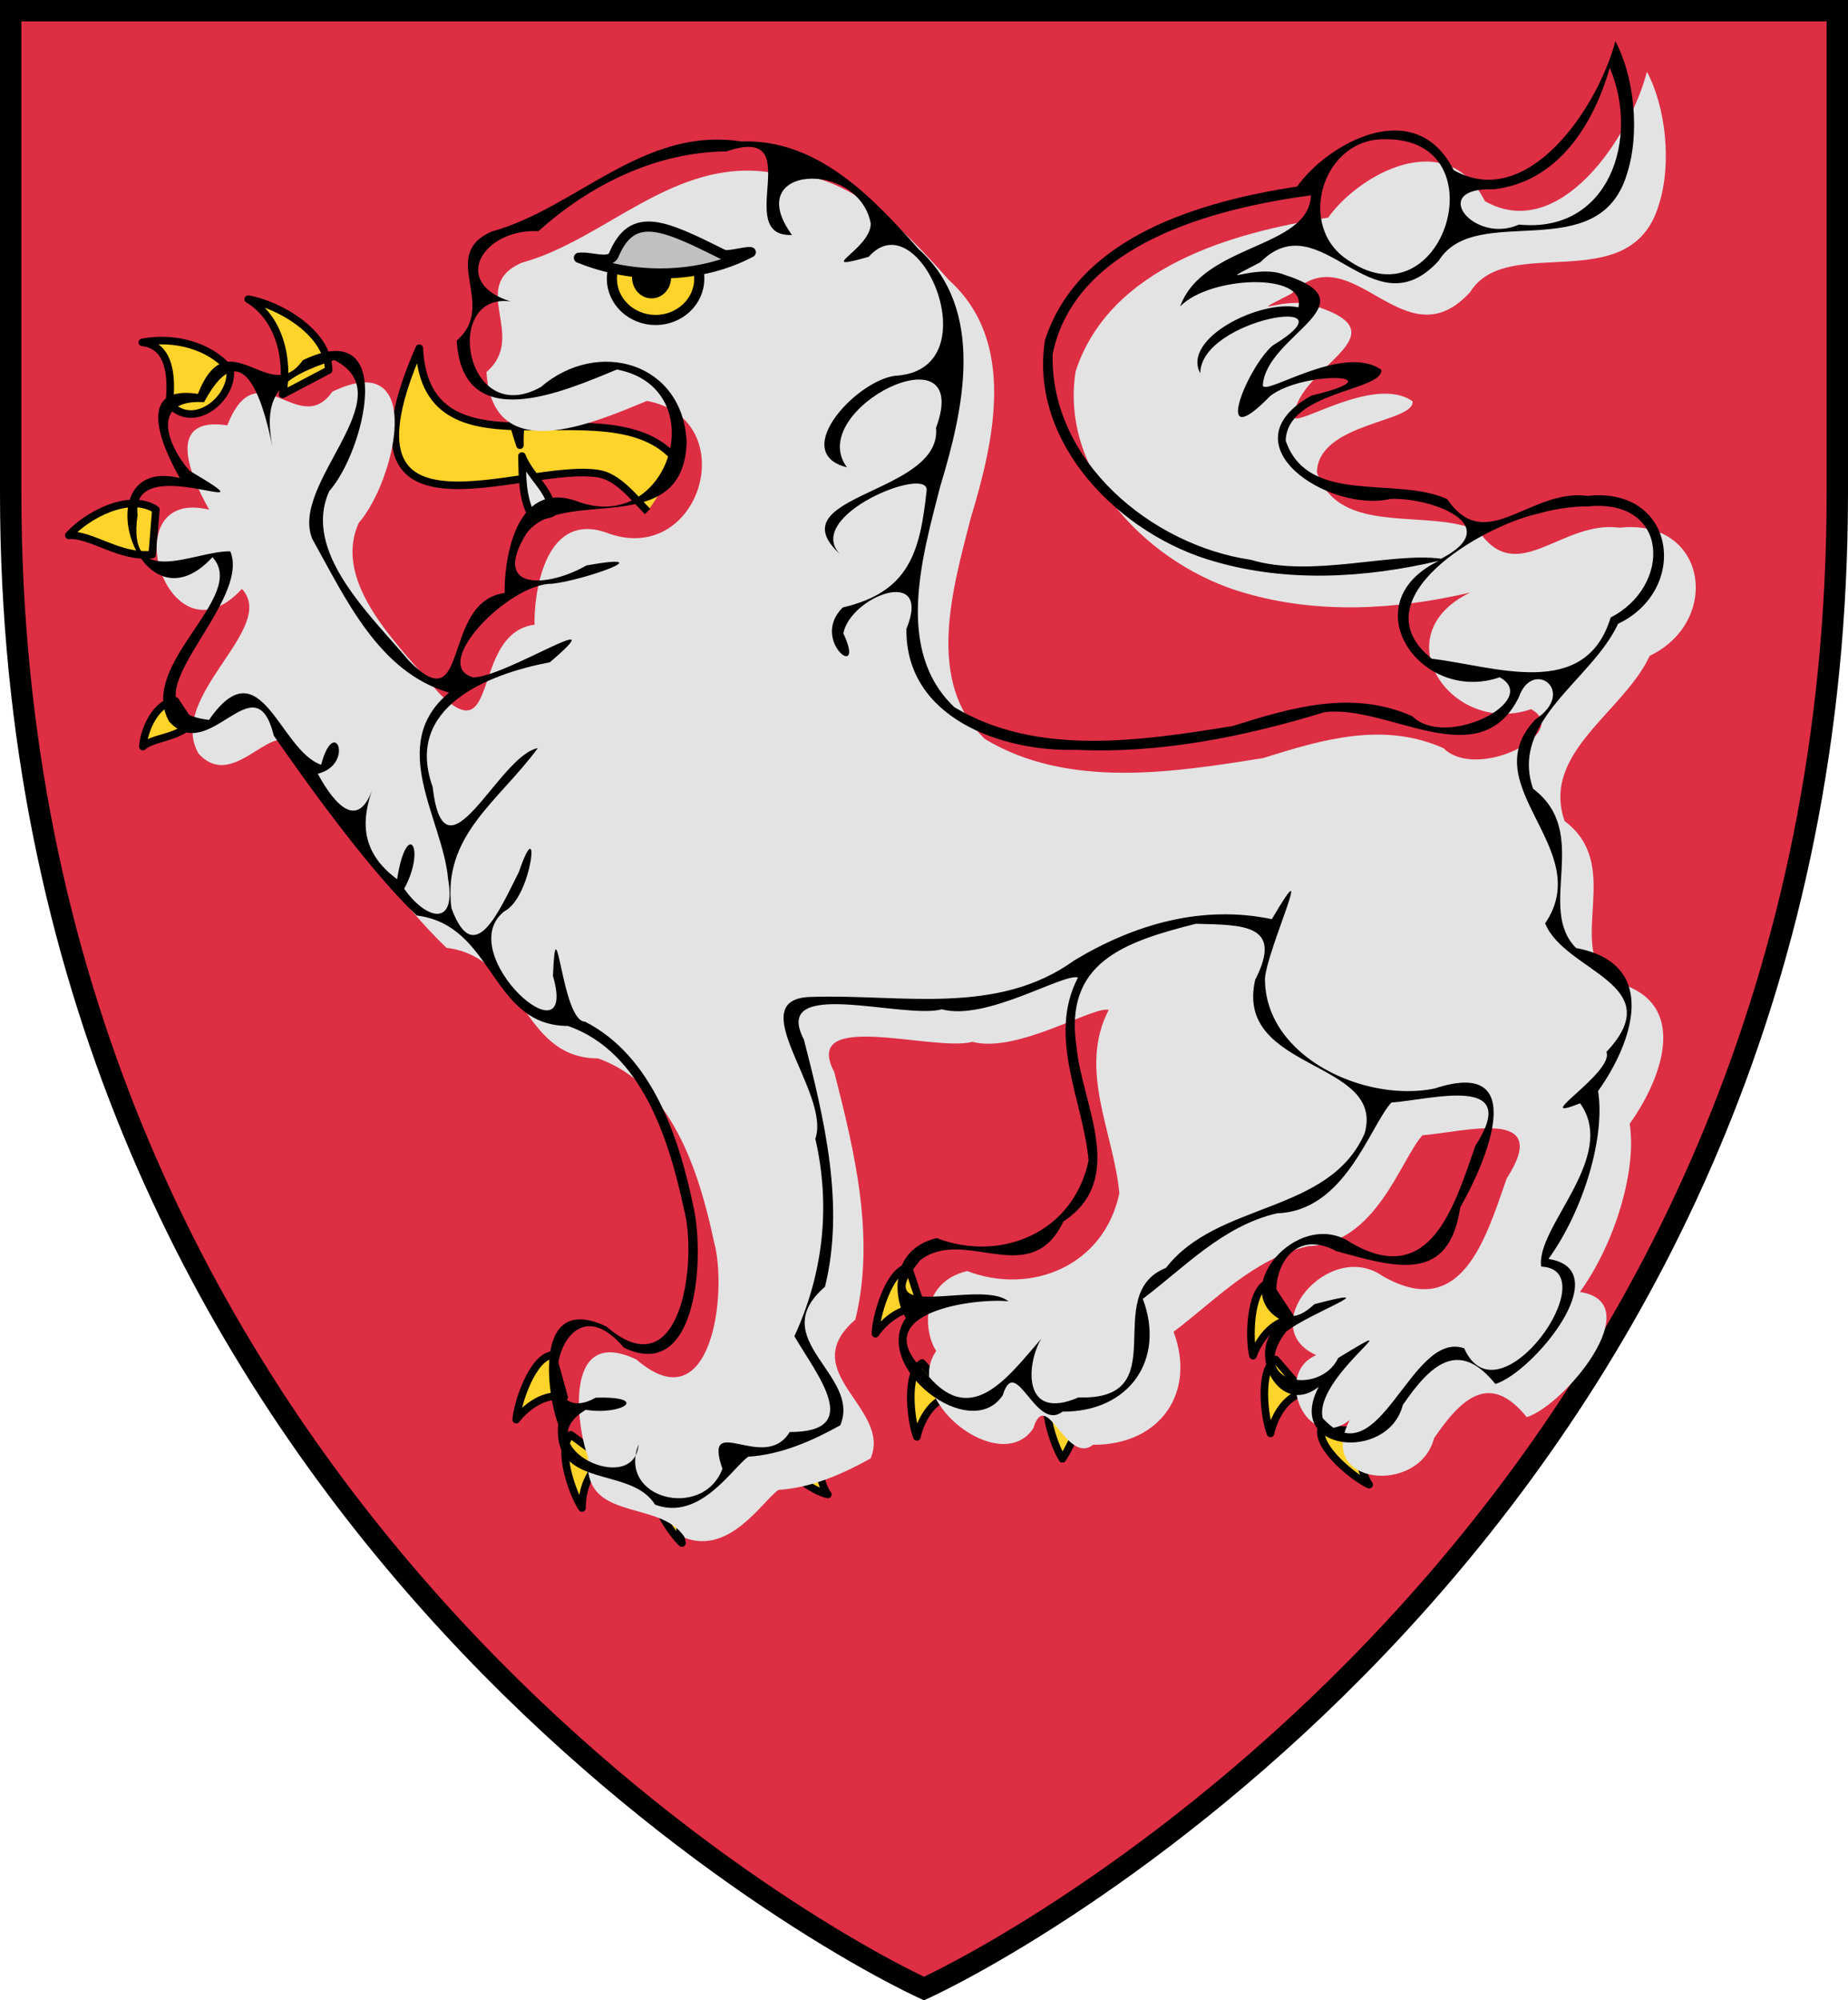 <?xml version="1.0" encoding="UTF-8" standalone="no"?>
<svg
   xmlns:dc="http://purl.org/dc/elements/1.1/"
   xmlns:cc="http://creativecommons.org/ns#"
   xmlns:rdf="http://www.w3.org/1999/02/22-rdf-syntax-ns#"
   xmlns:svg="http://www.w3.org/2000/svg"
   xmlns="http://www.w3.org/2000/svg"
   id="svg989"
   version="1.1"
   viewBox="0 0 244.488 264.583"
   height="264.583mm"
   width="244.488mm">
  <defs
     id="defs983" />
  <g
     transform="translate(-192.708,39.752)"
     id="layer1">
    <path
       style="fill:#dd2e44;stroke:#000000;stroke-width:2.827"
       d="m 194.122,-38.338 v 63.807 c 0,129.437 101.341,188.687 120.83,197.802 19.489,-9.115 120.83,-68.365 120.83,-197.802 v -63.807 z"
       id="path891" />
    <g
       transform="matrix(12.646,0,0,12.646,-2240.35,-2623.762)"
       id="g949">
      <path
         style="opacity:1;fill:#ffd42a;fill-opacity:1;fill-rule:nonzero;stroke:#000000;stroke-width:0.079;stroke-linecap:butt;stroke-linejoin:round;stroke-miterlimit:10;stroke-dasharray:none;stroke-dashoffset:0;stroke-opacity:1"
         d="m 199.505,209.187 c -0.654,-0.915 -2.647,0.277 -2.721,-1.211 -0.96,2.193 1.091,1.182 1.878,1.313 0.203,0.034 0.371,0.255 0.51,0.395"
         id="path1145" />
      <path
         style="opacity:1;fill:#e7e7e7;fill-opacity:1;fill-rule:nonzero;stroke:#000000;stroke-width:0.079;stroke-linecap:butt;stroke-linejoin:round;stroke-miterlimit:10;stroke-dasharray:none;stroke-dashoffset:0;stroke-opacity:1"
         d="m 197.59,208.332 c 0.125,0.201 0.175,0.446 0.247,0.659 -0.009,-0.271 0.053,-0.57 0.239,-0.781 -0.146,0.06 -0.314,0.128 -0.486,0.121 z"
         id="path1187" />
      <path
         style="opacity:1;fill:#ffd42a;fill-opacity:1;fill-rule:nonzero;stroke:#000000;stroke-width:0.079;stroke-linecap:butt;stroke-linejoin:round;stroke-miterlimit:10;stroke-dasharray:none;stroke-dashoffset:0;stroke-opacity:1"
         d="m 194.79,208.187 c -0.198,-0.234 -0.565,-0.336 -0.904,-0.272 0.3,0.033 0.311,0.381 0.282,0.641 0.255,0.288 0.672,-0.054 0.637,-0.355"
         id="path1149" />
      <path
         style="opacity:1;fill:#ffd42a;fill-opacity:1;fill-rule:nonzero;stroke:#000000;stroke-width:0.079;stroke-linecap:butt;stroke-linejoin:round;stroke-miterlimit:10;stroke-dasharray:none;stroke-dashoffset:0;stroke-opacity:1"
         d="m 195.354,208.459 c 0.068,-0.362 -0.03,-0.798 -0.36,-0.996 0.313,0.054 0.841,0.348 0.841,0.743 z"
         id="path1153" />
      <path
         id="path1157"
         d="m 193.99,210.134 c -0.336,0.041 -0.639,-0.217 -0.873,-0.2 0.181,-0.204 0.629,-0.454 0.911,-0.27 z"
         style="opacity:1;fill:#ffd42a;fill-opacity:1;fill-rule:nonzero;stroke:#000000;stroke-width:0.079;stroke-linecap:butt;stroke-linejoin:round;stroke-miterlimit:10;stroke-dasharray:none;stroke-dashoffset:0;stroke-opacity:1" />
      <path
         style="opacity:1;fill:#ffd42a;fill-opacity:1;fill-rule:nonzero;stroke:#000000;stroke-width:0.079;stroke-linecap:butt;stroke-linejoin:round;stroke-miterlimit:10;stroke-dasharray:none;stroke-dashoffset:0;stroke-opacity:1"
         d="m 194.393,211.908 c -0.148,0.148 -0.393,0.138 -0.501,0.235 0.01,-0.168 0.133,-0.461 0.34,-0.478 z"
         id="path1159" />
      <path
         id="path1161"
         d="m 198.299,218.948 c -0.198,-0.053 -0.401,0.105 -0.501,0.235 0.01,-0.168 0.171,-0.658 0.379,-0.676 z"
         style="opacity:1;fill:#ffd42a;fill-opacity:1;fill-rule:nonzero;stroke:#000000;stroke-width:0.079;stroke-linecap:butt;stroke-linejoin:round;stroke-miterlimit:10;stroke-dasharray:none;stroke-dashoffset:0;stroke-opacity:1" />
      <path
         style="opacity:1;fill:#ffd42a;fill-opacity:1;fill-rule:nonzero;stroke:#000000;stroke-width:0.079;stroke-linecap:butt;stroke-linejoin:round;stroke-miterlimit:10;stroke-dasharray:none;stroke-dashoffset:0;stroke-opacity:1"
         d="m 198.737,219.613 c -0.189,0.079 -0.252,0.33 -0.251,0.494 -0.095,-0.139 -0.269,-0.625 -0.117,-0.766 z"
         id="path1163" />
      <path
         id="path1165"
         d="m 199.663,219.936 c -0.166,0.121 -0.17,0.379 -0.131,0.538 -0.125,-0.113 -0.406,-0.546 -0.289,-0.719 z"
         style="opacity:1;fill:#ffd42a;fill-opacity:1;fill-rule:nonzero;stroke:#000000;stroke-width:0.079;stroke-linecap:butt;stroke-linejoin:round;stroke-miterlimit:10;stroke-dasharray:none;stroke-dashoffset:0;stroke-opacity:1" />
      <path
         style="opacity:1;fill:#ffd42a;fill-opacity:1;fill-rule:nonzero;stroke:#000000;stroke-width:0.079;stroke-linecap:butt;stroke-linejoin:round;stroke-miterlimit:10;stroke-dasharray:none;stroke-dashoffset:0;stroke-opacity:1"
         d="m 200.978,219.293 c -0.05,0.234 -0.017,0.544 0.08,0.672 -0.13,-0.023 -0.504,-0.247 -0.509,-0.497 0.143,-0.119 0.286,-0.268 0.429,-0.175 z"
         id="path1167" />
      <path
         style="opacity:1;fill:#ffd42a;fill-opacity:1;fill-rule:nonzero;stroke:#000000;stroke-width:0.079;stroke-linecap:butt;stroke-linejoin:round;stroke-miterlimit:10;stroke-dasharray:none;stroke-dashoffset:0;stroke-opacity:1"
         d="m 202.343,218.936 c -0.202,0.036 -0.318,0.266 -0.353,0.427 -0.063,-0.157 -0.126,-0.668 0.054,-0.773 z"
         id="path1169" />
      <path
         id="path1171"
         d="m 202.045,218.025 c -0.2,-0.044 -0.396,0.125 -0.489,0.259 0.002,-0.169 0.139,-0.666 0.345,-0.694 z"
         style="opacity:1;fill:#ffd42a;fill-opacity:1;fill-rule:nonzero;stroke:#000000;stroke-width:0.079;stroke-linecap:butt;stroke-linejoin:round;stroke-miterlimit:10;stroke-dasharray:none;stroke-dashoffset:0;stroke-opacity:1" />
      <path
         style="opacity:1;fill:#ffd42a;fill-opacity:1;fill-rule:nonzero;stroke:#000000;stroke-width:0.079;stroke-linecap:butt;stroke-linejoin:round;stroke-miterlimit:10;stroke-dasharray:none;stroke-dashoffset:0;stroke-opacity:1"
         d="m 203.899,218.846 c -0.096,0.123 -0.298,0.626 -0.387,0.746 -0.092,-0.141 -0.257,-0.63 -0.101,-0.768 z"
         id="path1173" />
      <path
         id="path1175"
         d="m 206.042,218.9 c -0.202,0.036 -0.318,0.266 -0.353,0.427 -0.063,-0.157 -0.126,-0.668 0.054,-0.773 z"
         style="opacity:1;fill:#ffd42a;fill-opacity:1;fill-rule:nonzero;stroke:#000000;stroke-width:0.079;stroke-linecap:butt;stroke-linejoin:round;stroke-miterlimit:10;stroke-dasharray:none;stroke-dashoffset:0;stroke-opacity:1" />
      <path
         style="opacity:1;fill:#ffd42a;fill-opacity:1;fill-rule:nonzero;stroke:#000000;stroke-width:0.079;stroke-linecap:butt;stroke-linejoin:round;stroke-miterlimit:10;stroke-dasharray:none;stroke-dashoffset:0;stroke-opacity:1"
         d="m 206.676,219.311 c -0.119,0.167 -0.042,0.413 0.045,0.552 -0.154,-0.069 -0.557,-0.391 -0.5,-0.592 z"
         id="path1177" />
      <path
         id="path1179"
         d="m 205.912,218.137 c -0.205,0.009 -0.35,0.223 -0.406,0.377 -0.042,-0.163 -0.038,-0.679 0.154,-0.76 z"
         style="opacity:1;fill:#ffd42a;fill-opacity:1;fill-rule:nonzero;stroke:#000000;stroke-width:0.079;stroke-linecap:butt;stroke-linejoin:round;stroke-miterlimit:10;stroke-dasharray:none;stroke-dashoffset:0;stroke-opacity:1" />
      <path
         style="opacity:1;fill:#e7e7e7;fill-opacity:1;fill-rule:nonzero;stroke:#000000;stroke-width:0.079;stroke-linecap:butt;stroke-linejoin:round;stroke-miterlimit:10;stroke-dasharray:none;stroke-dashoffset:0;stroke-opacity:1"
         d="m 197.95,209.71 c -0.093,-0.194 -0.087,-0.399 -0.092,-0.606 0.087,0.222 0.32,0.37 0.313,0.597 -0.044,0.018 -0.139,0.042 -0.221,0.009 z"
         id="path1189" />
      <path
         style="color:#000000;font-style:normal;font-variant:normal;font-weight:normal;font-stretch:normal;font-size:medium;line-height:normal;font-family:sans-serif;font-variant-ligatures:normal;font-variant-position:normal;font-variant-caps:normal;font-variant-numeric:normal;font-variant-alternates:normal;font-feature-settings:normal;text-indent:0;text-align:start;text-decoration:none;text-decoration-line:none;text-decoration-style:solid;text-decoration-color:#000000;letter-spacing:normal;word-spacing:normal;text-transform:none;writing-mode:lr-tb;direction:ltr;text-orientation:mixed;dominant-baseline:auto;baseline-shift:baseline;text-anchor:start;white-space:normal;shape-padding:0;clip-rule:nonzero;display:inline;overflow:visible;visibility:visible;opacity:1;isolation:auto;mix-blend-mode:normal;color-interpolation:sRGB;color-interpolation-filters:linearRGB;solid-color:#000000;solid-opacity:1;vector-effect:none;fill:#e3e3e3;fill-opacity:1;fill-rule:nonzero;stroke:none;stroke-width:0.399;stroke-linecap:butt;stroke-linejoin:round;stroke-miterlimit:10;stroke-dasharray:none;stroke-dashoffset:0;stroke-opacity:1;color-rendering:auto;image-rendering:auto;shape-rendering:auto;text-rendering:auto;enable-background:accumulate"
         d="m 791.047,773.9 c -0.679,2.624 -3.472,6.776 -6.398,5.111 -1.522,-3.007 -4.987,-1.043 -6.186,0.65 -3.827,0.589 -8.631,1.968 -9.971,6.066 -0.653,4.092 2.994,7.722 6.707,8.758 2.885,0.837 5.974,0.654 8.871,-0.027 -3.489,1.683 -0.726,5.685 2.402,4.605 1.65,0.905 -2.116,2.862 -3.455,1.541 -2.37,-1.061 -4.794,-0.345 -7.115,0.387 -3.594,0.576 -7.7,1.221 -10.984,-0.744 -2.377,-2.244 -1.275,-5.961 -0.568,-8.723 0.92,-3.028 1.835,-6.977 -0.861,-9.398 -1.823,-2.052 -4.006,-4.359 -7.01,-4.244 -3.853,-0.609 -6.545,2.657 -9.861,3.562 -2.124,0.941 0.262,2.891 -1.385,4.311 0.231,3.793 4.224,2.009 6.336,1.141 3.861,0.727 2.105,6.658 -1.643,5.184 -2.474,-0.822 -2.821,2.593 -2.797,3.648 -2.53,0.342 -1.354,5.151 -3.783,2.686 -1.484,-1.78 -4.244,-4.294 -3.152,-6.709 1.399,-1.578 2.725,-6.983 -1.045,-5.174 -1.322,1.891 -2.954,-1.706 -4.148,1.33 -3.099,-0.467 -0.638,3.402 -0.721,3.326 -3.861,-0.923 -1.661,6.346 1.297,3.131 1.442,1.545 -2.993,4.233 -1.713,6.496 1.61,1.778 3.397,-2.442 4.139,0.557 1.669,2.404 3.902,5.442 5.65,7.111 3.084,0.379 2.89,4.358 5.982,4.365 2.917,1.026 3.992,4.479 4.58,7.234 0.549,1.993 -0.081,7.23 -3.061,4.65 -2.916,-1.386 -2.358,2.689 -1.908,3.859 -0.237,2.618 2.879,1.626 3.826,3.184 1.78,0.66 3.05,-1.449 3.689,-1.898 1.379,-0.083 2.663,-0.701 3.637,-1.24 0.845,-2 -3.013,-3.397 -0.604,-5.477 0.795,-3.214 -0.022,-6.624 -0.83,-9.771 -1.322,-2.523 3.918,-0.785 5.453,-1.195 1.753,0.472 4.797,-1.433 5.381,-1.26 -1.225,2.356 0.202,4.851 0.42,7.236 -0.603,2.875 -3.488,4.033 -6.01,3.07 -1.901,0.463 -1.698,2.444 -1.219,3.156 -1.366,1.942 2.554,4.985 3.832,3.053 0.517,-1.677 1.292,1.473 2.361,0.648 2.648,0.015 4.079,-2.066 3.176,-4.459 1.625,-1.22 3.154,-2.883 5.314,-3.381 2.692,-0.082 3.656,-3.444 4.516,-4.377 1.594,-0.116 5.164,-1.145 3.322,1.705 -0.843,2.412 -1.779,5.642 -4.895,3.855 -2.132,-1.491 -5.074,2.03 -2.625,3.119 -1.73,0.741 -0.36,3.889 1.326,2.559 -1.376,2.585 2.744,2.983 3.324,0.723 1.088,-1.592 2.203,-2.637 3.662,-0.834 1.497,-0.472 4.846,-4.52 2.1,-4.941 1.397,-1.942 2.249,-4.827 1.963,-6.637 1.345,-1.88 2.476,-5.027 -0.867,-5.654 -1.585,-1.592 0.619,-4.552 -1.703,-6.297 -0.932,-2.704 2.326,-4.288 3.361,-6.52 2.844,-1.358 2.28,-5.43 -1.193,-5.057 -2.299,-0.307 -4.029,2.379 -5.559,0.127 -2.013,-0.926 -5.504,0.267 -6.387,-2.311 0.051,-1.966 3.869,-1.966 3.779,-2.805 -1.524,-1.075 -4.7,1.11 -4.684,0.602 0.143,-1.985 4.4,-3.219 0.863,-4.355 -1.153,-0.477 -3.023,0.582 -0.959,-0.498 2.398,-2.404 4.43,2.817 7.053,-0.061 1.467,-2.364 6.316,0.286 7.439,-3.418 0.531,-1.621 0.289,-3.875 -0.465,-5.283 z"
         transform="scale(0.265)"
         id="path1244" />
      <path
         style="color:#000000;font-style:normal;font-variant:normal;font-weight:normal;font-stretch:normal;font-size:medium;line-height:normal;font-family:sans-serif;font-variant-ligatures:normal;font-variant-position:normal;font-variant-caps:normal;font-variant-numeric:normal;font-variant-alternates:normal;font-feature-settings:normal;text-indent:0;text-align:start;text-decoration:none;text-decoration-line:none;text-decoration-style:solid;text-decoration-color:#000000;letter-spacing:normal;word-spacing:normal;text-transform:none;writing-mode:lr-tb;direction:ltr;text-orientation:mixed;dominant-baseline:auto;baseline-shift:baseline;text-anchor:start;white-space:normal;shape-padding:0;clip-rule:nonzero;display:inline;overflow:visible;visibility:visible;opacity:1;isolation:auto;mix-blend-mode:normal;color-interpolation:sRGB;color-interpolation-filters:linearRGB;solid-color:#000000;solid-opacity:1;vector-effect:none;fill:#000000;fill-opacity:1;fill-rule:nonzero;stroke:none;stroke-width:0.106;stroke-linecap:butt;stroke-linejoin:round;stroke-miterlimit:10;stroke-dasharray:none;stroke-dashoffset:0;stroke-opacity:1;color-rendering:auto;image-rendering:auto;shape-rendering:auto;text-rendering:auto;enable-background:accumulate"
         d="m 209.298,204.761 c -0.18,0.694 -0.919,1.793 -1.693,1.352 -0.403,-0.796 -1.32,-0.276 -1.637,0.172 -1.013,0.156 -2.284,0.52 -2.638,1.605 -0.173,1.083 0.792,2.043 1.774,2.317 0.763,0.222 1.581,0.173 2.347,-0.007 -0.923,0.445 -0.192,1.504 0.636,1.218 0.437,0.24 -0.56,0.757 -0.914,0.408 -0.627,-0.281 -1.268,-0.091 -1.883,0.103 -0.951,0.152 -2.038,0.323 -2.907,-0.197 -0.629,-0.594 -0.337,-1.577 -0.15,-2.308 0.243,-0.801 0.485,-1.846 -0.228,-2.487 -0.482,-0.543 -1.06,-1.153 -1.854,-1.123 -1.02,-0.161 -1.732,0.703 -2.61,0.942 -0.562,0.249 0.07,0.765 -0.366,1.141 0.061,1.004 1.118,0.532 1.676,0.302 1.022,0.192 0.557,1.762 -0.434,1.372 -0.655,-0.218 -0.747,0.686 -0.74,0.965 -0.669,0.09 -0.358,1.363 -1.001,0.71 -0.393,-0.471 -1.123,-1.136 -0.834,-1.775 0.37,-0.417 0.721,-1.848 -0.277,-1.369 -0.35,0.5 -0.781,-0.451 -1.097,0.352 -0.82,-0.123 -0.169,0.9 -0.191,0.88 -1.021,-0.244 -0.439,1.679 0.343,0.828 0.382,0.409 -0.792,1.12 -0.453,1.719 0.426,0.47 0.899,-0.646 1.095,0.148 0.442,0.636 1.032,1.439 1.495,1.881 0.816,0.1 0.765,1.153 1.583,1.155 0.772,0.271 1.056,1.185 1.212,1.914 0.145,0.527 -0.021,1.913 -0.81,1.23 -0.772,-0.367 -0.624,0.711 -0.505,1.021 -0.063,0.693 0.762,0.43 1.013,0.842 0.471,0.175 0.807,-0.383 0.976,-0.502 0.365,-0.022 0.705,-0.186 0.962,-0.328 0.224,-0.529 -0.797,-0.899 -0.16,-1.449 0.21,-0.85 -0.006,-1.752 -0.22,-2.585 -0.35,-0.667 1.037,-0.208 1.443,-0.317 0.464,0.125 1.269,-0.379 1.424,-0.333 -0.324,0.623 0.053,1.283 0.111,1.914 -0.16,0.761 -0.923,1.067 -1.59,0.812 -0.503,0.122 -0.449,0.647 -0.322,0.835 -0.361,0.514 0.676,1.319 1.014,0.808 0.137,-0.444 0.342,0.39 0.625,0.172 0.701,0.004 1.079,-0.547 0.84,-1.18 0.43,-0.323 0.835,-0.763 1.406,-0.895 0.712,-0.022 0.967,-0.911 1.195,-1.158 0.422,-0.031 1.366,-0.303 0.879,0.451 -0.223,0.638 -0.471,1.493 -1.295,1.02 -0.564,-0.395 -1.343,0.537 -0.695,0.825 -0.458,0.196 -0.095,1.029 0.351,0.677 -0.364,0.684 0.726,0.789 0.879,0.191 0.288,-0.421 0.583,-0.698 0.969,-0.22 0.396,-0.125 1.282,-1.196 0.555,-1.308 0.37,-0.514 0.595,-1.277 0.519,-1.756 0.356,-0.497 0.655,-1.33 -0.23,-1.496 -0.419,-0.421 0.164,-1.205 -0.45,-1.666 -0.247,-0.715 0.615,-1.134 0.889,-1.725 0.752,-0.359 0.603,-1.437 -0.316,-1.338 -0.608,-0.081 -1.066,0.63 -1.471,0.034 -0.533,-0.245 -1.456,0.071 -1.69,-0.611 0.014,-0.52 1.024,-0.52 1,-0.742 -0.403,-0.284 -1.243,0.294 -1.239,0.159 0.038,-0.525 1.164,-0.852 0.228,-1.152 -0.305,-0.126 -0.8,0.154 -0.254,-0.132 0.634,-0.636 1.172,0.745 1.866,-0.016 0.388,-0.625 1.671,0.076 1.968,-0.904 0.141,-0.429 0.077,-1.026 -0.123,-1.398 z m -0.06,0.282 c 0.318,0.743 -0.009,1.736 -0.949,1.64 -0.475,0.213 -0.955,-0.393 -0.267,-0.369 0.673,-0.075 1.046,-0.676 1.216,-1.271 z m -2.337,0.748 c 1.191,-0.003 0.602,1.941 -0.389,1.272 -0.568,-0.352 -0.279,-1.299 0.389,-1.272 z m -6.899,0.125 c 0.865,-0.291 0.048,0.901 0.681,0.876 -0.538,-0.736 0.697,-0.79 0.824,-0.12 0.002,0.271 -0.62,0.518 -0.021,0.348 0.527,-0.599 1.279,1.155 0.307,1.242 -0.403,0.015 -1.155,0.806 -0.535,0.96 -0.452,-0.605 1.329,-1.487 0.932,-0.413 0.065,0.701 -1.69,0.695 -1.003,1.323 -0.392,-0.406 0.944,-0.942 0.904,-0.663 -0.07,0.659 -0.193,1.058 -0.877,1.219 -0.352,0.347 0.253,0.793 0.006,0.271 0.075,-0.389 0.935,-0.717 0.66,-0.047 -0.012,0.931 0.997,1.286 1.773,1.265 0.885,0.041 1.763,-0.138 2.602,-0.394 0.672,-0.082 1.618,0.677 2.032,-0.156 0.142,-0.413 0.613,-0.063 0.175,0.231 -0.665,0.692 0.635,1.352 0.1,2.134 0.208,0.511 1.312,0.632 0.641,1.345 0.087,0.214 -0.831,0.758 -0.275,0.537 0.402,0.563 -0.467,1.295 -0.407,1.708 0.699,0.029 -0.447,1.666 -0.806,0.854 -0.563,-0.193 -0.887,1.382 -1.479,0.732 -0.107,-0.427 1.024,-1.157 0.161,-0.63 -0.187,0.398 -0.96,0.268 -0.546,-0.274 0.24,-0.195 1.09,-0.497 0.297,-0.289 -0.587,0.555 -0.539,-0.963 0.23,-0.555 0.623,0.171 1.177,0.344 1.296,-0.458 0.262,-0.456 0.75,-1.578 -0.267,-1.243 -0.719,0.151 -1.781,-0.323 -1.776,-1.153 0.028,-0.319 0.554,-1.439 0.072,-0.618 -0.727,-0.152 -1.435,0.051 -2.065,0.43 -0.81,0.587 -1.823,0.352 -2.748,0.383 -0.759,0.012 0.205,1.003 0.037,1.484 0.164,0.709 0.08,1.419 -0.219,2.065 0.238,0.408 0.732,1.004 -0.049,1.002 -0.263,0.436 -0.913,-0.227 -0.704,0.385 -0.201,0.537 -1.102,0.319 -0.877,-0.255 -0.046,0.562 -1.18,0.013 -0.553,-0.362 0.392,0.06 0.673,-0.144 0.104,-0.127 -0.706,0.394 -0.403,-1.348 0.296,-0.523 0.78,0.374 0.841,-0.966 0.729,-1.465 -0.151,-0.73 -0.429,-1.582 -1.136,-1.945 -0.246,0.001 -0.301,-1.311 -0.336,-0.479 0.275,0.952 -1.062,-0.232 -0.51,-0.674 0.296,-0.146 0.385,-1.091 0.154,-0.413 -0.208,0.411 -0.468,1.025 -0.706,0.378 -0.097,-0.761 0.492,-1.113 0.904,-1.673 -0.413,0.077 -0.976,1.479 -1.101,0.404 -0.299,-0.838 0.581,-1.178 1.227,-1.302 0.721,-0.616 -0.468,0.16 -0.802,0.158 -0.46,-0.128 0.375,-0.983 0.822,-0.979 0.334,-0.034 1.173,-0.335 0.363,-0.192 -0.393,0.227 -0.998,0.279 -0.636,-0.322 0.359,-0.528 1.649,0.078 1.684,-0.965 -0.037,-0.841 -0.933,-1.09 -1.525,-0.579 -0.795,0.444 -1.033,-0.992 -0.317,-0.895 -0.637,-0.198 -0.284,-0.765 0.292,-0.735 0.537,-0.485 1.233,-0.829 1.968,-0.834 z m 6.11,0.461 c -0.02,0.562 -1.128,0.501 -1.368,1.162 0.311,-0.32 1.325,-0.36 1.237,0.01 -0.405,-0.085 -1.222,0.328 -1.027,0.689 0.004,-0.575 1.672,-0.843 0.755,-0.288 -0.272,0.24 -0.64,1.161 -0.024,0.527 0.356,-0.276 1.359,-0.224 0.434,-0.006 -0.922,0.514 0.185,1.232 0.828,1.081 0.426,-0.014 1.21,0.272 0.527,0.626 -0.521,-0.071 -1.351,0.203 -1.988,0.012 -1.046,-0.153 -2.105,-1.036 -2.076,-2.154 0.239,-1.158 1.704,-1.524 2.701,-1.659 z m -10.217,1.723 c 0.747,0.38 -0.473,1.288 -0.23,1.872 0.347,0.618 0.692,1.392 1.431,1.607 -0.658,0.542 -0.064,1.328 -0.011,1.947 0.09,0.51 -0.228,0.431 -0.459,0.104 0.235,-0.434 0.025,-0.734 -0.074,-0.1 -0.403,-0.297 -0.36,-0.639 -0.265,-0.923 -0.147,0.388 -0.376,0.169 -0.565,-0.18 0.389,-0.097 0.176,-0.625 0.035,-0.094 -0.439,-0.152 -0.631,-1.252 -1.173,-0.469 -0.987,-0.118 0.457,-1.192 0.223,-1.763 -0.374,-0.01 -1.088,0.42 -0.97,-0.382 -0.088,-0.705 1.538,0.127 0.541,-0.463 -0.253,-0.294 -0.392,-0.751 0.154,-0.715 0.436,-0.815 0.645,0.136 0.714,0.456 -0.106,-0.563 0.111,-0.718 0.649,-0.897 z m 13.114,1.531 c 0.863,-0.086 0.873,0.84 0.239,1.161 -0.266,0.875 -1.215,0.509 -1.872,0.432 -0.778,-0.622 0.516,-1.384 1.106,-1.516 0.171,-0.048 0.349,-0.078 0.527,-0.077 z m -4.099,4.365 c 0.49,0.014 0.919,-2.7e-4 0.619,0.586 -0.222,0.961 1.365,0.833 1.145,1.606 -0.371,0.848 -1.539,0.709 -2.078,1.407 -0.699,0.28 0.113,1.39 -0.915,1.355 -0.598,0.259 -0.544,-0.361 -0.39,-0.614 -0.372,0.431 -0.752,0.955 -1.226,0.336 -0.63,-0.617 0.546,-0.764 0.882,-0.727 -0.292,-0.24 -1.494,0.253 -0.923,-0.429 0.463,-0.361 1.153,0.322 1.498,-0.406 0.673,-0.445 0.196,-1.217 0.138,-1.822 -0.135,-0.885 0.49,-1.101 1.249,-1.292 z"
         id="path1069" />
      <ellipse
         style="opacity:1;fill:#ffd42a;fill-opacity:1;fill-rule:nonzero;stroke:#000000;stroke-width:0.106;stroke-linecap:butt;stroke-linejoin:round;stroke-miterlimit:10;stroke-dasharray:none;stroke-dashoffset:0;stroke-opacity:1"
         id="path1139"
         cx="199.256"
         cy="207.249"
         rx="0.457"
         ry="0.432" />
      <ellipse
         style="opacity:1;fill:#000000;fill-opacity:1;fill-rule:nonzero;stroke:none;stroke-width:0.185;stroke-linecap:butt;stroke-linejoin:round;stroke-miterlimit:10;stroke-dasharray:none;stroke-dashoffset:0;stroke-opacity:1"
         id="path1143"
         cx="199.214"
         cy="207.237"
         rx="0.204"
         ry="0.218" />
      <path
         style="opacity:1;fill:#c0c0c0;fill-opacity:1;fill-rule:nonzero;stroke:#000000;stroke-width:0.106;stroke-linecap:butt;stroke-linejoin:round;stroke-miterlimit:10;stroke-dasharray:none;stroke-dashoffset:0;stroke-opacity:1"
         d="m 198.454,207.03 c 0.56,0.231 1.267,0.225 1.798,-0.058 -0.063,-0.01 -0.237,0.05 -0.29,0.024 -0.609,-0.302 -0.945,-0.469 -1.143,0.004 -0.043,0.103 -0.248,0.013 -0.365,0.031 z"
         id="path1141" />
    </g>
  </g>
</svg>
